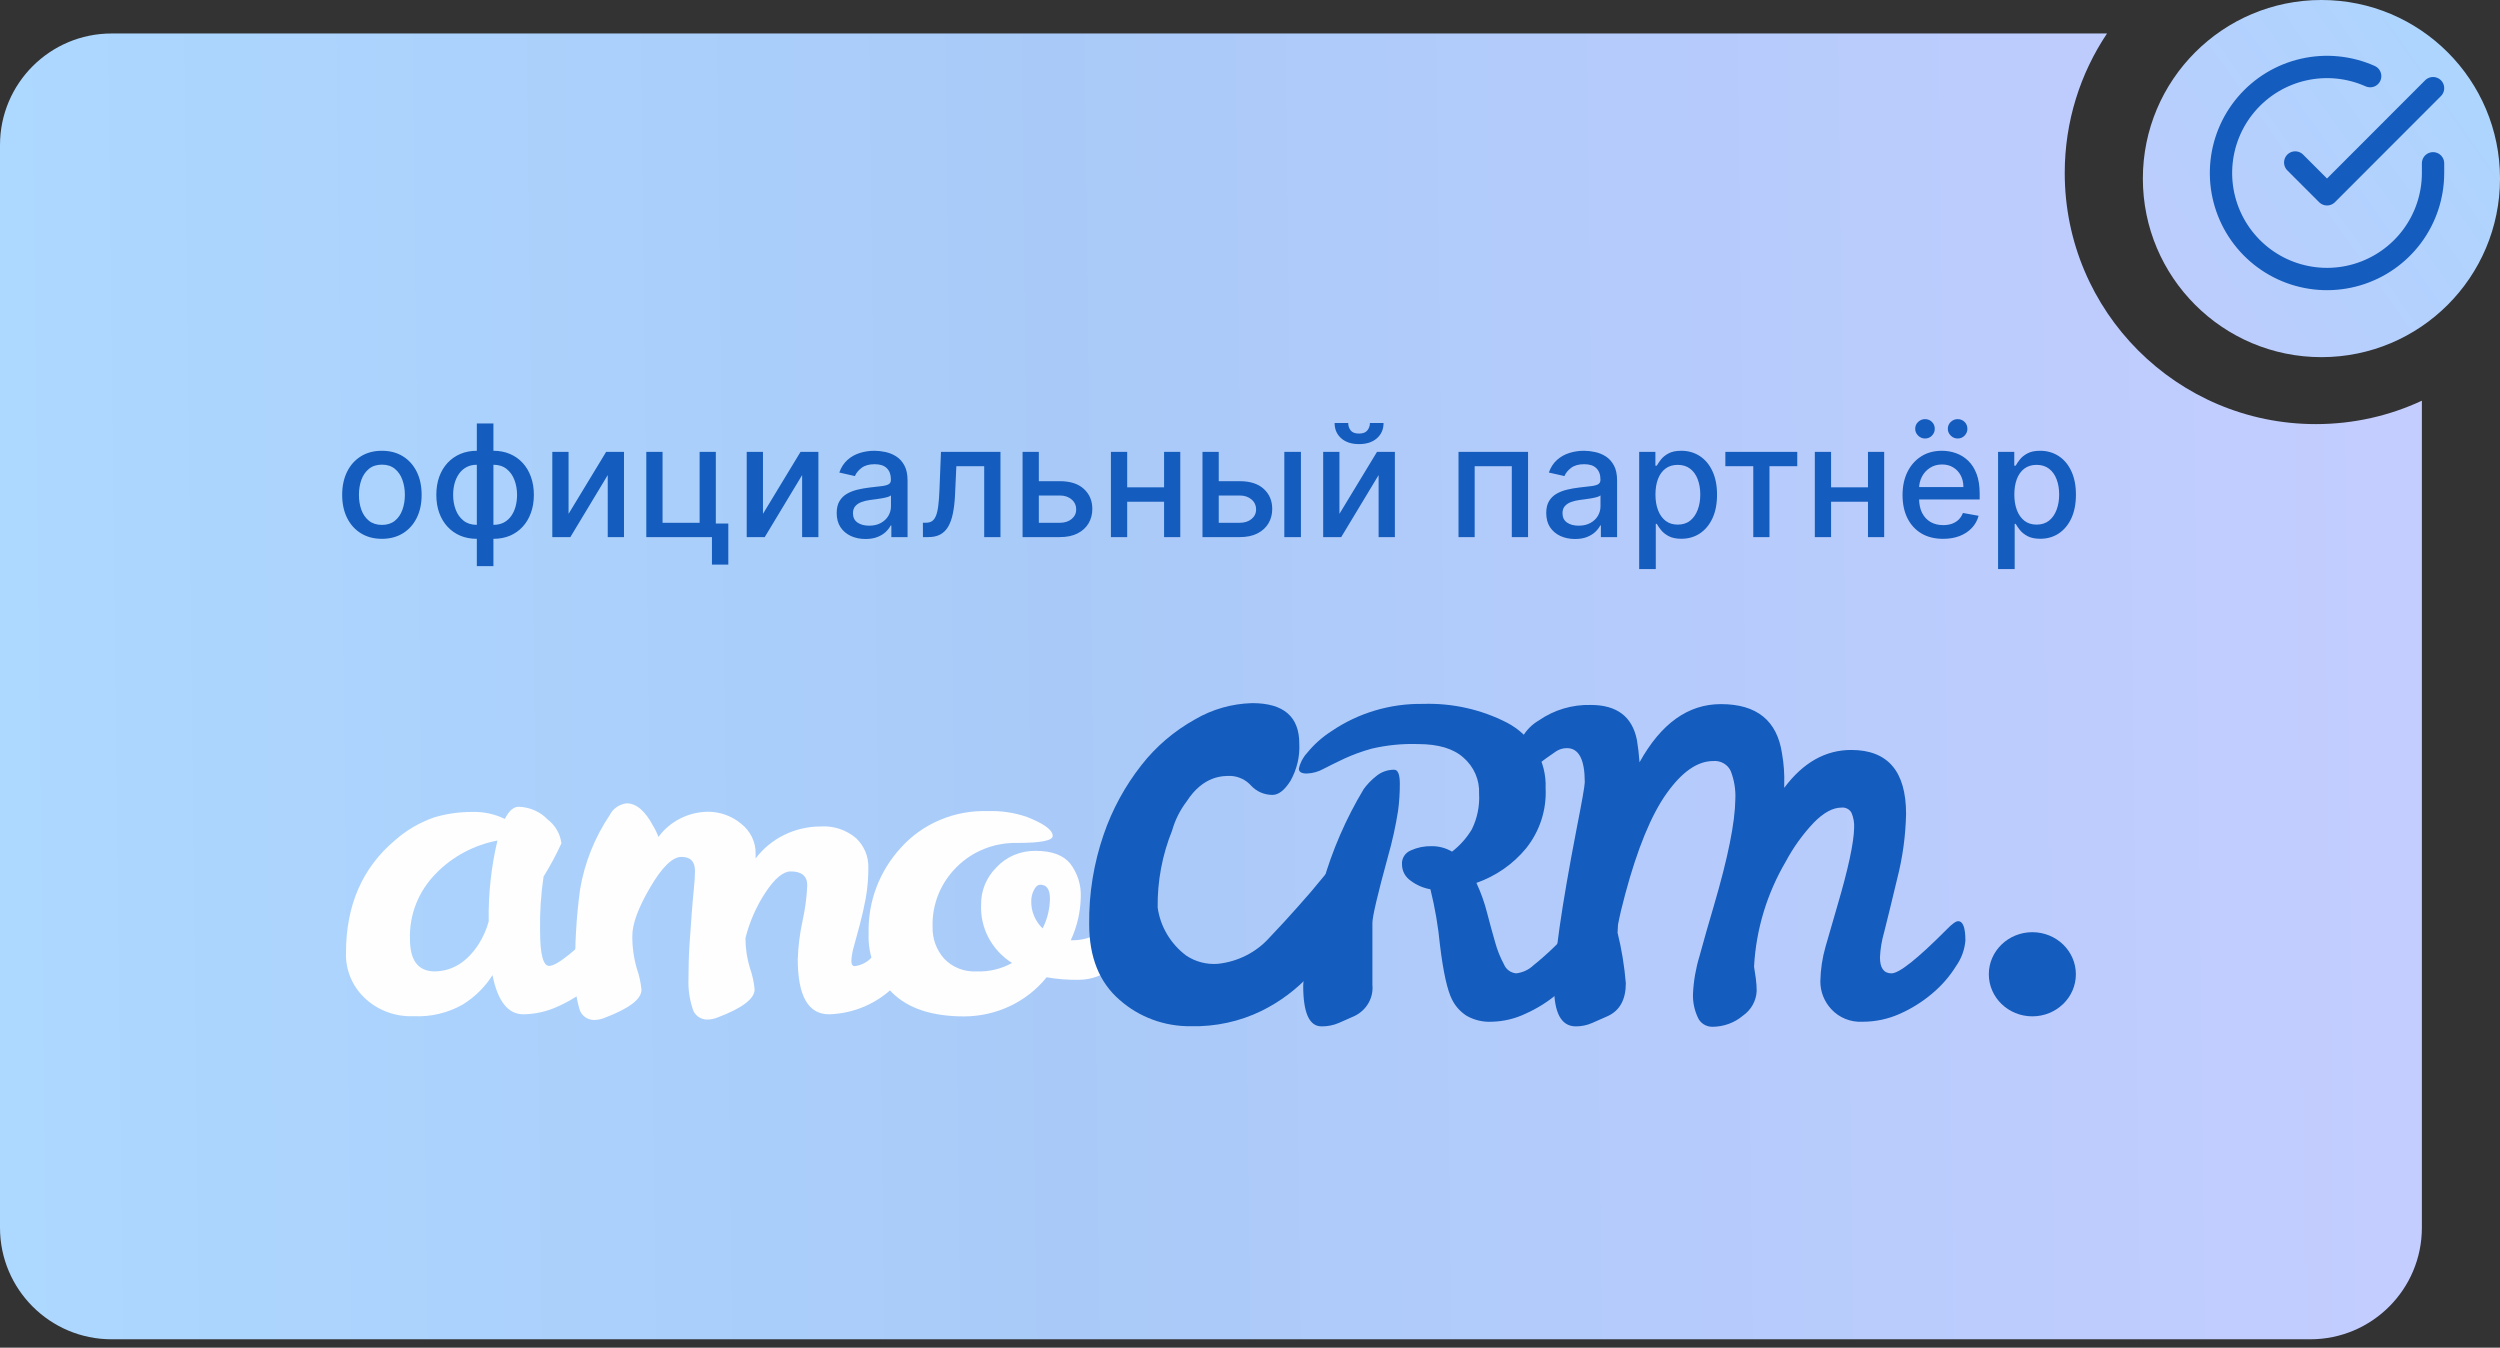 <?xml version="1.0" encoding="UTF-8"?> <svg xmlns="http://www.w3.org/2000/svg" width="256" height="138" viewBox="0 0 256 138" fill="none"><rect x="0" y="0" width="256" height="138" fill="#333333" stroke="none"/><path d="M248 41.031C244.702 42.569 241.023 43.429 237.143 43.429C222.941 43.429 211.429 31.916 211.429 17.714C211.429 12.428 213.024 7.515 215.759 3.429H11.429C5.117 3.429 0 8.545 0 14.857V125.714C0 132.026 5.117 137.143 11.429 137.143H236.571C242.883 137.143 248 132.026 248 125.714V41.031Z" fill="url(#paint0_linear_70_772)"></path><path d="M63.013 93.54C63.547 93.54 63.815 94.2 63.815 95.522C63.756 96.461 63.443 97.369 62.909 98.156C62.257 99.208 61.438 100.153 60.48 100.956C59.484 101.805 58.365 102.508 57.16 103.046C56.048 103.568 54.831 103.847 53.595 103.865C52.021 103.865 50.966 102.529 50.432 99.858C49.661 101.075 48.615 102.106 47.372 102.873C45.855 103.731 44.113 104.143 42.358 104.058C41.425 104.097 40.493 103.948 39.623 103.621C38.752 103.293 37.961 102.794 37.301 102.155C36.681 101.557 36.196 100.84 35.874 100.052C35.552 99.265 35.401 98.422 35.429 97.575C35.429 92.692 37.108 88.844 40.465 86.029C41.622 85.006 42.977 84.215 44.453 83.703C45.715 83.325 47.03 83.137 48.352 83.143C49.511 83.107 50.66 83.354 51.694 83.861C52.11 83.028 52.585 82.612 53.12 82.612C53.68 82.63 54.232 82.755 54.742 82.98C55.252 83.206 55.71 83.527 56.091 83.925C56.871 84.526 57.373 85.402 57.487 86.36C56.952 87.53 56.342 88.666 55.66 89.763C55.386 91.603 55.266 93.461 55.303 95.32C55.303 97.713 55.615 98.91 56.239 98.91C57.012 98.91 58.883 97.417 61.854 94.43C62.389 93.837 62.775 93.54 63.013 93.54ZM41.98 96.153C41.98 98.364 42.826 99.47 44.52 99.47C46.332 99.442 47.832 98.508 49.02 96.67C49.477 95.947 49.822 95.163 50.045 94.344C49.996 91.562 50.296 88.785 50.937 86.072C48.531 86.531 46.334 87.707 44.654 89.432C43.767 90.324 43.074 91.378 42.614 92.532C42.155 93.686 41.94 94.918 41.98 96.153Z" fill="#FEFEFE"></path><path d="M82.664 90.668C82.664 89.711 82.1 89.233 80.971 89.233C80.198 89.233 79.337 89.95 78.386 91.386C77.44 92.824 76.748 94.404 76.336 96.061V96.147C76.343 97.168 76.501 98.184 76.804 99.163C77.048 99.859 77.205 100.583 77.272 101.316C77.272 102.274 76.009 103.231 73.484 104.188C73.159 104.319 72.812 104.392 72.459 104.404C72.11 104.413 71.767 104.307 71.488 104.103C71.209 103.9 71.009 103.611 70.922 103.284C70.604 102.302 70.461 101.275 70.499 100.247C70.499 98.968 70.536 97.771 70.61 96.657C70.684 95.541 70.759 94.493 70.833 93.512C70.907 92.555 70.981 91.707 71.056 90.97C71.13 90.233 71.167 89.637 71.167 89.182C71.167 88.225 70.707 87.746 69.786 87.746C68.865 87.746 67.795 88.787 66.577 90.87C65.359 92.951 64.75 94.603 64.75 95.823C64.739 96.967 64.897 98.105 65.218 99.206C65.462 99.903 65.619 100.626 65.686 101.359C65.686 102.317 64.424 103.274 61.898 104.231C61.573 104.362 61.226 104.436 60.874 104.447C60.524 104.455 60.182 104.348 59.903 104.145C59.625 103.942 59.425 103.654 59.336 103.327C59.003 102.207 58.86 101.044 58.913 99.881C58.842 96.928 59.005 93.977 59.403 91.049C59.861 88.347 60.893 85.765 62.433 83.467C62.595 83.141 62.839 82.859 63.143 82.649C63.446 82.438 63.8 82.304 64.171 82.261C65.161 82.261 66.067 83.037 66.889 84.587C67.104 84.943 67.284 85.318 67.424 85.707C67.994 84.924 68.748 84.282 69.622 83.833C70.497 83.384 71.469 83.14 72.459 83.122C73.719 83.116 74.939 83.552 75.891 84.35C76.365 84.72 76.746 85.189 77.003 85.723C77.261 86.257 77.388 86.841 77.376 87.43V87.904C78.139 86.892 79.137 86.068 80.291 85.5C81.445 84.931 82.721 84.633 84.016 84.63C84.677 84.585 85.342 84.668 85.969 84.875C86.597 85.082 87.175 85.409 87.67 85.836C88.076 86.224 88.397 86.687 88.612 87.198C88.826 87.709 88.93 88.257 88.918 88.808C88.927 89.877 88.837 90.944 88.65 91.997C88.472 92.954 88.271 93.844 88.048 94.667C87.826 95.491 87.625 96.23 87.447 96.886C87.295 97.377 87.205 97.883 87.18 98.394C87.18 98.753 87.299 98.933 87.536 98.933C88.166 98.849 88.747 98.56 89.185 98.114C89.838 97.568 90.492 96.972 91.145 96.326L92.95 94.538C93.52 93.978 93.904 93.699 94.101 93.699C94.517 93.699 94.725 94.177 94.725 95.134C94.725 97.145 93.678 99.098 91.584 100.993C89.829 102.757 87.43 103.788 84.899 103.865C82.761 103.865 81.691 101.984 81.691 98.222C81.735 96.904 81.899 95.592 82.181 94.301C82.446 93.106 82.607 91.89 82.664 90.668Z" fill="#FEFEFE"></path><path d="M107.173 100.074C106.172 101.317 104.893 102.325 103.43 103.019C101.966 103.713 100.359 104.076 98.728 104.08C95.446 104.08 92.988 103.269 91.354 101.646C90.547 100.849 89.918 99.9 89.504 98.86C89.09 97.819 88.901 96.707 88.948 95.593C88.853 92.345 90.049 89.185 92.29 86.762C93.391 85.547 94.758 84.585 96.292 83.945C97.826 83.303 99.488 83.001 101.157 83.057C102.522 83.009 103.883 83.214 105.168 83.66C106.921 84.35 107.797 84.996 107.797 85.598C107.797 86.078 106.571 86.317 104.121 86.317C102.976 86.297 101.84 86.504 100.782 86.927C99.724 87.349 98.768 87.977 97.971 88.773C97.152 89.582 96.511 90.543 96.086 91.597C95.661 92.653 95.461 93.78 95.498 94.911C95.46 96.1 95.881 97.26 96.678 98.163C97.102 98.612 97.625 98.961 98.207 99.187C98.79 99.414 99.417 99.51 100.044 99.47C101.299 99.515 102.542 99.216 103.631 98.609C102.61 97.963 101.781 97.071 101.226 96.021C100.672 94.97 100.41 93.799 100.466 92.621C100.446 91.218 100.999 89.863 102.004 88.851C102.51 88.297 103.135 87.856 103.835 87.558C104.535 87.261 105.295 87.114 106.059 87.128C107.707 87.128 108.889 87.566 109.601 88.442C110.348 89.434 110.725 90.641 110.671 91.867C110.642 93.391 110.293 94.893 109.647 96.282H109.914C111.165 96.273 112.367 95.807 113.278 94.976C113.634 94.632 113.939 94.329 114.192 94.071C114.282 93.962 114.394 93.871 114.522 93.805C114.65 93.738 114.79 93.697 114.934 93.683C115.35 93.683 115.558 94.162 115.558 95.12C115.615 95.851 115.499 96.585 115.222 97.268C114.944 97.95 114.511 98.564 113.954 99.061C112.98 99.881 111.732 100.332 110.441 100.332C109.345 100.348 108.251 100.261 107.173 100.074ZM106.772 95.048C107.249 94.108 107.502 93.078 107.515 92.032C107.515 91.075 107.188 90.596 106.535 90.596C106.267 90.596 106.045 90.783 105.866 91.156C105.697 91.492 105.606 91.859 105.599 92.233C105.583 92.76 105.679 93.283 105.881 93.773C106.082 94.262 106.385 94.705 106.772 95.077V95.048Z" fill="#FEFEFE"></path><path d="M208.112 104.073C210.573 104.073 212.569 102.144 212.569 99.765C212.569 97.385 210.573 95.457 208.112 95.457C205.651 95.457 203.656 97.385 203.656 99.765C203.656 102.144 205.651 104.073 208.112 104.073Z" fill="#145CBD"></path><path d="M162.147 94.329C162.642 94.329 162.889 94.99 162.889 96.311C162.817 97.243 162.494 98.142 161.954 98.917C161.303 99.969 160.483 100.914 159.525 101.717C158.529 102.566 157.411 103.27 156.205 103.807C155.136 104.316 153.966 104.595 152.774 104.625C151.87 104.674 150.971 104.464 150.19 104.022C149.553 103.613 149.04 103.049 148.704 102.385C148.209 101.428 147.793 99.569 147.457 96.806C147.272 94.871 146.945 92.952 146.476 91.062C145.735 90.933 145.039 90.63 144.448 90.179C144.174 89.991 143.949 89.741 143.795 89.451C143.642 89.161 143.563 88.839 143.565 88.513C143.541 88.212 143.617 87.91 143.781 87.652C143.944 87.395 144.189 87.194 144.478 87.077C145.133 86.781 145.849 86.634 146.573 86.647C147.319 86.636 148.053 86.83 148.689 87.207C149.506 86.574 150.194 85.8 150.717 84.923C151.277 83.782 151.533 82.523 151.459 81.261C151.49 80.572 151.362 79.883 151.085 79.246C150.807 78.609 150.387 78.04 149.856 77.578C148.83 76.655 147.276 76.192 145.192 76.192C143.594 76.141 141.997 76.301 140.445 76.666C139.474 76.935 138.528 77.281 137.616 77.7C136.828 78.074 136.131 78.418 135.521 78.734C134.999 79.028 134.409 79.19 133.806 79.208C133.271 79.208 133.004 79.043 133.004 78.713C133.134 78.112 133.426 77.554 133.85 77.097C134.554 76.231 135.396 75.479 136.346 74.871C139.081 73.007 142.357 72.029 145.704 72.079C148.694 71.98 151.66 72.641 154.304 73.996C155.551 74.644 156.583 75.617 157.285 76.805C157.985 77.994 158.327 79.349 158.27 80.716C158.381 82.934 157.67 85.119 156.265 86.876C154.941 88.484 153.183 89.707 151.185 90.409C151.643 91.394 152.009 92.418 152.276 93.468C152.559 94.559 152.834 95.564 153.101 96.483C153.316 97.275 153.622 98.041 154.014 98.766C154.115 99.014 154.285 99.23 154.506 99.39C154.726 99.55 154.988 99.647 155.262 99.671C155.936 99.591 156.564 99.296 157.044 98.831C157.743 98.272 158.433 97.661 159.117 97C159.8 96.339 160.409 95.729 160.944 95.169C161.508 94.609 161.909 94.329 162.147 94.329ZM142.763 78.82C143.149 78.82 143.342 79.299 143.342 80.257C143.345 81.178 143.286 82.099 143.164 83.014C142.917 84.583 142.575 86.136 142.139 87.666C141.07 91.572 140.534 93.855 140.534 94.516V100.848C140.598 101.496 140.458 102.147 140.131 102.716C139.805 103.285 139.309 103.745 138.707 104.037L137.081 104.755C136.527 104.991 135.926 105.109 135.321 105.099C134.073 105.099 133.449 103.714 133.449 100.942C133.595 97.371 134.27 93.838 135.455 90.452C136.416 87.075 137.824 83.832 139.643 80.802C140.007 80.3 140.442 79.851 140.935 79.467C141.444 79.046 142.093 78.817 142.763 78.82Z" fill="#145CBD"></path><path d="M200.514 94.33C201.009 94.33 201.257 94.99 201.257 96.312C201.18 97.246 200.852 98.144 200.306 98.918C199.655 99.97 198.836 100.915 197.877 101.719C196.882 102.567 195.764 103.27 194.558 103.807C193.351 104.351 192.035 104.631 190.704 104.626C190.112 104.657 189.52 104.559 188.972 104.338C188.424 104.119 187.935 103.782 187.539 103.355C186.802 102.569 186.397 101.545 186.403 100.483C186.426 99.282 186.605 98.087 186.938 96.929C187.314 95.627 187.71 94.258 188.126 92.822C189.255 88.992 189.834 86.308 189.864 84.766C189.891 84.244 189.8 83.722 189.597 83.237C189.503 83.057 189.354 82.909 189.171 82.813C188.988 82.716 188.779 82.676 188.572 82.698C187.68 82.698 186.73 83.215 185.72 84.249C184.593 85.443 183.634 86.776 182.868 88.213C180.93 91.509 179.817 95.197 179.615 98.983L179.794 100.189C179.854 100.617 179.885 101.049 179.883 101.481C179.861 101.976 179.723 102.461 179.48 102.897C179.237 103.333 178.894 103.711 178.479 104.002C177.61 104.738 176.493 105.143 175.338 105.143C175.018 105.143 174.706 105.05 174.442 104.878C174.177 104.705 173.972 104.46 173.852 104.174C173.502 103.423 173.335 102.606 173.362 101.783C173.421 100.469 173.646 99.167 174.03 97.906C174.476 96.269 174.971 94.531 175.516 92.693C176.941 87.839 177.669 84.221 177.699 81.836C177.745 80.859 177.586 79.882 177.231 78.964C177.082 78.63 176.827 78.35 176.503 78.164C176.179 77.978 175.802 77.896 175.427 77.931C173.822 77.931 172.232 79.037 170.658 81.248C169.084 83.46 167.673 86.891 166.425 91.544C166.098 92.75 165.851 93.799 165.682 94.689L165.638 95.507C166.058 97.207 166.341 98.935 166.484 100.677C166.484 102.343 165.876 103.463 164.657 104.037L163.031 104.756C162.506 104.986 161.936 105.104 161.36 105.1C159.875 105.1 159.132 103.729 159.132 100.986C159.132 98.243 159.899 92.889 161.434 84.924C161.999 82.052 162.281 80.444 162.281 80.1C162.281 77.773 161.672 76.61 160.454 76.61C160.047 76.607 159.65 76.727 159.318 76.954C158.976 77.184 158.634 77.423 158.292 77.672C157.951 77.921 157.597 78.185 157.231 78.462C156.867 78.694 156.44 78.814 156.005 78.807C155.544 78.807 155.314 78.419 155.314 77.644C155.316 76.863 155.527 76.096 155.925 75.417C156.323 74.737 156.895 74.169 157.587 73.766C159.131 72.693 160.996 72.138 162.897 72.187C165.571 72.187 167.145 73.384 167.621 75.777C167.739 76.495 167.829 77.256 167.888 78.06C170.087 74.087 172.864 72.101 176.221 72.101C179.9 72.101 181.987 73.795 182.482 77.184C182.665 78.222 182.74 79.276 182.705 80.329V80.674C184.635 78.089 186.923 76.796 189.567 76.796C193.31 76.796 195.182 78.979 195.182 83.344C195.136 85.589 194.829 87.822 194.268 90C193.66 92.543 193.214 94.366 192.932 95.472C192.69 96.308 192.548 97.167 192.508 98.035C192.508 99.126 192.902 99.672 193.689 99.672C194.476 99.672 196.355 98.178 199.326 95.192C199.881 94.617 200.277 94.33 200.514 94.33Z" fill="#145CBD"></path><path d="M137.044 88.608C137.787 88.608 138.173 89.326 138.173 90.682C138.135 92.219 137.797 93.733 137.177 95.148C136.464 96.831 135.459 98.385 134.207 99.744C132.788 101.297 131.08 102.578 129.171 103.52C126.932 104.608 124.45 105.145 121.945 105.086C119.252 105.117 116.647 104.157 114.659 102.4C112.575 100.605 111.532 98.018 111.532 94.639C111.495 91.517 111.997 88.41 113.018 85.448C113.896 82.886 115.206 80.482 116.895 78.332C118.377 76.438 120.239 74.851 122.368 73.665C124.138 72.627 126.158 72.052 128.228 72C131.442 72 133.048 73.384 133.048 76.15C133.115 77.478 132.801 78.796 132.142 79.962C131.538 80.92 130.924 81.398 130.3 81.398C129.886 81.398 129.477 81.313 129.099 81.149C128.721 80.984 128.384 80.744 128.109 80.444C127.85 80.153 127.533 79.916 127.177 79.746C126.821 79.575 126.433 79.476 126.038 79.453C125.295 79.453 123.245 79.374 121.514 82.066C120.835 82.958 120.331 83.964 120.029 85.032C119.014 87.548 118.51 90.229 118.544 92.93C118.814 94.875 119.861 96.641 121.462 97.848C122.413 98.486 123.562 98.785 124.715 98.695C126.762 98.476 128.649 97.516 129.995 96.01C131.006 94.961 131.897 93.971 132.855 92.901C133.813 91.832 134.66 90.848 135.388 89.943C136.115 89.038 136.665 88.608 137.044 88.608Z" fill="#145CBD"></path><path d="M39.107 55.176C38.289 55.176 37.575 54.989 36.965 54.614C36.355 54.239 35.882 53.714 35.545 53.04C35.208 52.365 35.039 51.578 35.039 50.676C35.039 49.771 35.208 48.979 35.545 48.301C35.882 47.623 36.355 47.096 36.965 46.721C37.575 46.346 38.289 46.159 39.107 46.159C39.925 46.159 40.639 46.346 41.249 46.721C41.859 47.096 42.333 47.623 42.67 48.301C43.007 48.979 43.175 49.771 43.175 50.676C43.175 51.578 43.007 52.365 42.67 53.04C42.333 53.714 41.859 54.239 41.249 54.614C40.639 54.989 39.925 55.176 39.107 55.176ZM39.113 53.75C39.643 53.75 40.083 53.61 40.431 53.33C40.78 53.049 41.037 52.676 41.204 52.21C41.374 51.744 41.459 51.231 41.459 50.67C41.459 50.114 41.374 49.602 41.204 49.136C41.037 48.667 40.78 48.29 40.431 48.006C40.083 47.721 39.643 47.58 39.113 47.58C38.579 47.58 38.136 47.721 37.783 48.006C37.435 48.29 37.175 48.667 37.005 49.136C36.838 49.602 36.755 50.114 36.755 50.67C36.755 51.231 36.838 51.744 37.005 52.21C37.175 52.676 37.435 53.049 37.783 53.33C38.136 53.61 38.579 53.75 39.113 53.75ZM48.827 57.971V43.364H50.526V57.971H48.827ZM48.827 55.176C48.21 55.176 47.648 55.07 47.14 54.858C46.632 54.642 46.195 54.335 45.827 53.937C45.46 53.54 45.176 53.064 44.975 52.511C44.778 51.958 44.68 51.346 44.68 50.676C44.68 49.998 44.778 49.383 44.975 48.83C45.176 48.276 45.46 47.801 45.827 47.403C46.195 47.006 46.632 46.699 47.14 46.483C47.648 46.267 48.21 46.159 48.827 46.159H49.248V55.176H48.827ZM48.827 53.744H49.066V47.591H48.827C48.418 47.591 48.062 47.674 47.759 47.841C47.456 48.004 47.204 48.229 47.004 48.517C46.803 48.801 46.651 49.129 46.549 49.5C46.45 49.871 46.401 50.263 46.401 50.676C46.401 51.229 46.49 51.739 46.668 52.205C46.846 52.667 47.115 53.04 47.475 53.324C47.835 53.604 48.286 53.744 48.827 53.744ZM50.526 55.176H50.1V46.159H50.526C51.144 46.159 51.706 46.267 52.214 46.483C52.721 46.699 53.157 47.006 53.521 47.403C53.888 47.801 54.17 48.276 54.367 48.83C54.568 49.383 54.668 49.998 54.668 50.676C54.668 51.346 54.568 51.958 54.367 52.511C54.17 53.064 53.888 53.54 53.521 53.937C53.157 54.335 52.721 54.642 52.214 54.858C51.706 55.07 51.144 55.176 50.526 55.176ZM50.526 53.744C50.935 53.744 51.291 53.665 51.594 53.506C51.898 53.343 52.149 53.119 52.35 52.835C52.551 52.547 52.7 52.22 52.799 51.852C52.898 51.481 52.947 51.089 52.947 50.676C52.947 50.127 52.858 49.619 52.68 49.153C52.505 48.684 52.238 48.307 51.879 48.023C51.519 47.735 51.068 47.591 50.526 47.591H50.282V53.744H50.526ZM58.221 52.619L62.068 46.273H63.897V55H62.232V48.648L58.403 55H56.556V46.273H58.221V52.619ZM73.3 46.273V53.608H74.579V57.812H72.903V55H66.181V46.273H67.846V53.534H71.641V46.273H73.3ZM78.127 52.619L81.974 46.273H83.803V55H82.138V48.648L78.309 55H76.462V46.273H78.127V52.619ZM88.627 55.193C88.074 55.193 87.574 55.091 87.127 54.886C86.68 54.678 86.326 54.377 86.065 53.983C85.807 53.589 85.678 53.106 85.678 52.534C85.678 52.042 85.773 51.636 85.962 51.318C86.152 51 86.407 50.748 86.729 50.562C87.051 50.377 87.411 50.237 87.809 50.142C88.207 50.047 88.612 49.975 89.025 49.926C89.548 49.865 89.972 49.816 90.298 49.778C90.623 49.737 90.86 49.67 91.008 49.58C91.156 49.489 91.229 49.341 91.229 49.136V49.096C91.229 48.6 91.089 48.216 90.809 47.943C90.532 47.67 90.12 47.534 89.57 47.534C88.998 47.534 88.548 47.661 88.218 47.915C87.892 48.165 87.667 48.443 87.542 48.75L85.945 48.386C86.135 47.856 86.411 47.428 86.775 47.102C87.142 46.773 87.565 46.534 88.042 46.386C88.519 46.235 89.021 46.159 89.548 46.159C89.896 46.159 90.265 46.201 90.656 46.284C91.049 46.364 91.417 46.511 91.758 46.727C92.103 46.943 92.385 47.252 92.604 47.653C92.824 48.051 92.934 48.568 92.934 49.205V55H91.275V53.807H91.207C91.097 54.026 90.932 54.242 90.712 54.455C90.493 54.667 90.21 54.843 89.866 54.983C89.521 55.123 89.108 55.193 88.627 55.193ZM88.996 53.83C89.466 53.83 89.868 53.737 90.201 53.551C90.538 53.365 90.794 53.123 90.968 52.824C91.146 52.521 91.235 52.197 91.235 51.852V50.727C91.174 50.788 91.057 50.845 90.883 50.898C90.712 50.947 90.517 50.99 90.298 51.028C90.078 51.062 89.864 51.095 89.656 51.125C89.447 51.151 89.273 51.174 89.133 51.193C88.803 51.235 88.502 51.305 88.229 51.403C87.96 51.502 87.745 51.644 87.582 51.83C87.423 52.011 87.343 52.254 87.343 52.557C87.343 52.977 87.498 53.295 87.809 53.511C88.12 53.723 88.515 53.83 88.996 53.83ZM94.509 55L94.504 53.528H94.816C95.058 53.528 95.261 53.477 95.424 53.375C95.591 53.269 95.727 53.091 95.833 52.841C95.939 52.591 96.021 52.246 96.077 51.807C96.134 51.364 96.176 50.807 96.202 50.136L96.356 46.273H102.447V55H100.782V47.739H97.93L97.793 50.705C97.759 51.424 97.685 52.053 97.572 52.591C97.462 53.129 97.301 53.578 97.089 53.937C96.877 54.294 96.604 54.56 96.271 54.739C95.937 54.913 95.532 55 95.055 55H94.509ZM105.991 49.273H108.525C109.593 49.273 110.415 49.538 110.991 50.068C111.567 50.598 111.854 51.282 111.854 52.119C111.854 52.665 111.726 53.155 111.468 53.591C111.21 54.026 110.834 54.371 110.337 54.625C109.841 54.875 109.237 55 108.525 55H104.712V46.273H106.377V53.534H108.525C109.013 53.534 109.415 53.407 109.729 53.153C110.044 52.896 110.201 52.568 110.201 52.17C110.201 51.75 110.044 51.407 109.729 51.142C109.415 50.873 109.013 50.739 108.525 50.739H105.991V49.273ZM119.674 49.903V51.375H114.947V49.903H119.674ZM115.424 46.273V55H113.759V46.273H115.424ZM120.861 46.273V55H119.202V46.273H120.861ZM124.413 49.273H126.947C128.015 49.273 128.837 49.538 129.413 50.068C129.988 50.598 130.276 51.282 130.276 52.119C130.276 52.665 130.147 53.155 129.89 53.591C129.632 54.026 129.255 54.371 128.759 54.625C128.263 54.875 127.659 55 126.947 55H123.134V46.273H124.799V53.534H126.947C127.435 53.534 127.837 53.407 128.151 53.153C128.466 52.896 128.623 52.568 128.623 52.17C128.623 51.75 128.466 51.407 128.151 51.142C127.837 50.873 127.435 50.739 126.947 50.739H124.413V49.273ZM131.515 55V46.273H133.214V55H131.515ZM137.158 52.619L141.005 46.273H142.835V55H141.17V48.648L137.34 55H135.494V46.273H137.158V52.619ZM140.278 43.318H141.675C141.675 43.958 141.448 44.479 140.994 44.881C140.543 45.278 139.933 45.477 139.164 45.477C138.399 45.477 137.791 45.278 137.34 44.881C136.889 44.479 136.664 43.958 136.664 43.318H138.056C138.056 43.602 138.139 43.854 138.306 44.074C138.473 44.29 138.759 44.398 139.164 44.398C139.562 44.398 139.846 44.29 140.016 44.074C140.191 43.858 140.278 43.606 140.278 43.318ZM149.353 55V46.273H156.472V55H154.808V47.739H151.006V55H149.353ZM161.283 55.193C160.73 55.193 160.23 55.091 159.783 54.886C159.336 54.678 158.982 54.377 158.721 53.983C158.463 53.589 158.335 53.106 158.335 52.534C158.335 52.042 158.429 51.636 158.619 51.318C158.808 51 159.064 50.748 159.386 50.562C159.708 50.377 160.067 50.237 160.465 50.142C160.863 50.047 161.268 49.975 161.681 49.926C162.204 49.865 162.628 49.816 162.954 49.778C163.28 49.737 163.516 49.67 163.664 49.58C163.812 49.489 163.886 49.341 163.886 49.136V49.096C163.886 48.6 163.745 48.216 163.465 47.943C163.189 47.67 162.776 47.534 162.227 47.534C161.655 47.534 161.204 47.661 160.874 47.915C160.549 48.165 160.323 48.443 160.198 48.75L158.602 48.386C158.791 47.856 159.067 47.428 159.431 47.102C159.799 46.773 160.221 46.534 160.698 46.386C161.175 46.235 161.677 46.159 162.204 46.159C162.552 46.159 162.922 46.201 163.312 46.284C163.706 46.364 164.073 46.511 164.414 46.727C164.759 46.943 165.041 47.252 165.261 47.653C165.48 48.051 165.59 48.568 165.59 49.205V55H163.931V53.807H163.863C163.753 54.026 163.588 54.242 163.369 54.455C163.149 54.667 162.867 54.843 162.522 54.983C162.177 55.123 161.764 55.193 161.283 55.193ZM161.653 53.83C162.122 53.83 162.524 53.737 162.857 53.551C163.194 53.365 163.45 53.123 163.624 52.824C163.802 52.521 163.891 52.197 163.891 51.852V50.727C163.831 50.788 163.713 50.845 163.539 50.898C163.369 50.947 163.174 50.99 162.954 51.028C162.734 51.062 162.52 51.095 162.312 51.125C162.103 51.151 161.929 51.174 161.789 51.193C161.46 51.235 161.158 51.305 160.886 51.403C160.617 51.502 160.401 51.644 160.238 51.83C160.079 52.011 159.999 52.254 159.999 52.557C159.999 52.977 160.155 53.295 160.465 53.511C160.776 53.723 161.172 53.83 161.653 53.83ZM167.853 58.273V46.273H169.512V47.687H169.654C169.753 47.506 169.895 47.295 170.08 47.057C170.266 46.818 170.523 46.61 170.853 46.432C171.183 46.25 171.618 46.159 172.16 46.159C172.864 46.159 173.493 46.337 174.046 46.693C174.599 47.049 175.033 47.562 175.347 48.233C175.665 48.903 175.825 49.71 175.825 50.653C175.825 51.596 175.667 52.405 175.353 53.08C175.039 53.75 174.607 54.267 174.058 54.631C173.508 54.99 172.881 55.17 172.177 55.17C171.647 55.17 171.213 55.081 170.876 54.903C170.542 54.725 170.281 54.517 170.092 54.278C169.902 54.04 169.756 53.828 169.654 53.642H169.552V58.273H167.853ZM169.518 50.636C169.518 51.25 169.607 51.788 169.785 52.25C169.963 52.712 170.22 53.074 170.558 53.335C170.895 53.593 171.308 53.721 171.796 53.721C172.304 53.721 172.728 53.587 173.069 53.318C173.41 53.045 173.667 52.676 173.842 52.21C174.02 51.744 174.109 51.22 174.109 50.636C174.109 50.06 174.022 49.544 173.847 49.085C173.677 48.627 173.419 48.265 173.075 48C172.734 47.735 172.308 47.602 171.796 47.602C171.304 47.602 170.887 47.729 170.546 47.983C170.209 48.237 169.953 48.591 169.779 49.045C169.605 49.5 169.518 50.03 169.518 50.636ZM176.677 47.739V46.273H184.04V47.739H181.194V55H179.535V47.739H176.677ZM191.752 49.903V51.375H187.025V49.903H191.752ZM187.502 46.273V55H185.837V46.273H187.502ZM192.94 46.273V55H191.281V46.273H192.94ZM198.974 55.176C198.114 55.176 197.373 54.992 196.752 54.625C196.135 54.254 195.657 53.733 195.32 53.062C194.987 52.388 194.82 51.598 194.82 50.693C194.82 49.799 194.987 49.011 195.32 48.33C195.657 47.648 196.127 47.115 196.729 46.733C197.335 46.35 198.044 46.159 198.854 46.159C199.347 46.159 199.824 46.24 200.286 46.403C200.748 46.566 201.163 46.822 201.531 47.17C201.898 47.519 202.188 47.971 202.4 48.528C202.612 49.081 202.718 49.754 202.718 50.545V51.148H195.781V49.875H201.053C201.053 49.428 200.962 49.032 200.781 48.687C200.599 48.339 200.343 48.064 200.013 47.864C199.688 47.663 199.305 47.562 198.866 47.562C198.388 47.562 197.972 47.68 197.616 47.915C197.263 48.146 196.991 48.449 196.798 48.824C196.608 49.195 196.513 49.598 196.513 50.034V51.028C196.513 51.612 196.616 52.108 196.82 52.517C197.029 52.926 197.318 53.239 197.69 53.455C198.061 53.667 198.495 53.773 198.991 53.773C199.313 53.773 199.606 53.727 199.871 53.636C200.137 53.542 200.366 53.401 200.559 53.216C200.752 53.03 200.9 52.801 201.002 52.528L202.61 52.818C202.481 53.292 202.25 53.706 201.917 54.062C201.587 54.415 201.173 54.689 200.673 54.886C200.176 55.08 199.61 55.176 198.974 55.176ZM197.121 44.903C196.852 44.903 196.618 44.805 196.417 44.608C196.216 44.407 196.116 44.176 196.116 43.915C196.116 43.631 196.216 43.394 196.417 43.205C196.618 43.015 196.852 42.92 197.121 42.92C197.406 42.92 197.642 43.015 197.832 43.205C198.025 43.394 198.121 43.631 198.121 43.915C198.121 44.176 198.025 44.407 197.832 44.608C197.642 44.805 197.406 44.903 197.121 44.903ZM200.462 44.903C200.193 44.903 199.959 44.805 199.758 44.608C199.557 44.407 199.457 44.176 199.457 43.915C199.457 43.631 199.557 43.394 199.758 43.205C199.959 43.015 200.193 42.92 200.462 42.92C200.746 42.92 200.983 43.015 201.173 43.205C201.366 43.394 201.462 43.631 201.462 43.915C201.462 44.176 201.366 44.407 201.173 44.608C200.983 44.805 200.746 44.903 200.462 44.903ZM204.603 58.273V46.273H206.262V47.687H206.404C206.503 47.506 206.645 47.295 206.83 47.057C207.016 46.818 207.273 46.61 207.603 46.432C207.933 46.25 208.368 46.159 208.91 46.159C209.614 46.159 210.243 46.337 210.796 46.693C211.349 47.049 211.783 47.562 212.097 48.233C212.415 48.903 212.575 49.71 212.575 50.653C212.575 51.596 212.417 52.405 212.103 53.08C211.789 53.75 211.357 54.267 210.808 54.631C210.258 54.99 209.631 55.17 208.927 55.17C208.397 55.17 207.963 55.081 207.626 54.903C207.292 54.725 207.031 54.517 206.842 54.278C206.652 54.04 206.506 53.828 206.404 53.642H206.302V58.273H204.603ZM206.268 50.636C206.268 51.25 206.357 51.788 206.535 52.25C206.713 52.712 206.97 53.074 207.308 53.335C207.645 53.593 208.058 53.721 208.546 53.721C209.054 53.721 209.478 53.587 209.819 53.318C210.16 53.045 210.417 52.676 210.592 52.21C210.77 51.744 210.859 51.22 210.859 50.636C210.859 50.06 210.772 49.544 210.597 49.085C210.427 48.627 210.169 48.265 209.825 48C209.484 47.735 209.058 47.602 208.546 47.602C208.054 47.602 207.637 47.729 207.296 47.983C206.959 48.237 206.703 48.591 206.529 49.045C206.355 49.5 206.268 50.03 206.268 50.636Z" fill="#145CBD"></path><circle cx="237.715" cy="18.286" r="18.286" fill="url(#paint1_linear_70_772)"></circle><path d="M249.144 16.722V17.721C249.143 20.062 248.385 22.34 246.983 24.215C245.581 26.09 243.61 27.462 241.365 28.126C239.12 28.79 236.72 28.71 234.524 27.899C232.328 27.087 230.453 25.588 229.179 23.624C227.904 21.66 227.299 19.336 227.453 17C227.607 14.664 228.512 12.44 230.034 10.66C231.555 8.88 233.61 7.64 235.894 7.124C238.178 6.608 240.567 6.844 242.706 7.797M249.144 9.029L238.287 19.897L235.03 16.639" stroke="#145CBD" stroke-width="2.286" stroke-linecap="round" stroke-linejoin="round"></path><defs><linearGradient id="paint0_linear_70_772" x1="3.52551e-07" y1="58.857" x2="248" y2="56" gradientUnits="userSpaceOnUse"><stop stop-color="#ADD8FF"></stop><stop offset="0.44" stop-color="#A9CAF8"></stop><stop offset="1" stop-color="#C4CDFF"></stop></linearGradient><linearGradient id="paint1_linear_70_772" x1="222.858" y1="31.429" x2="256.001" y2="8" gradientUnits="userSpaceOnUse"><stop stop-color="#BCCCFD"></stop><stop offset="1" stop-color="#ACD6FE"></stop></linearGradient></defs></svg> 